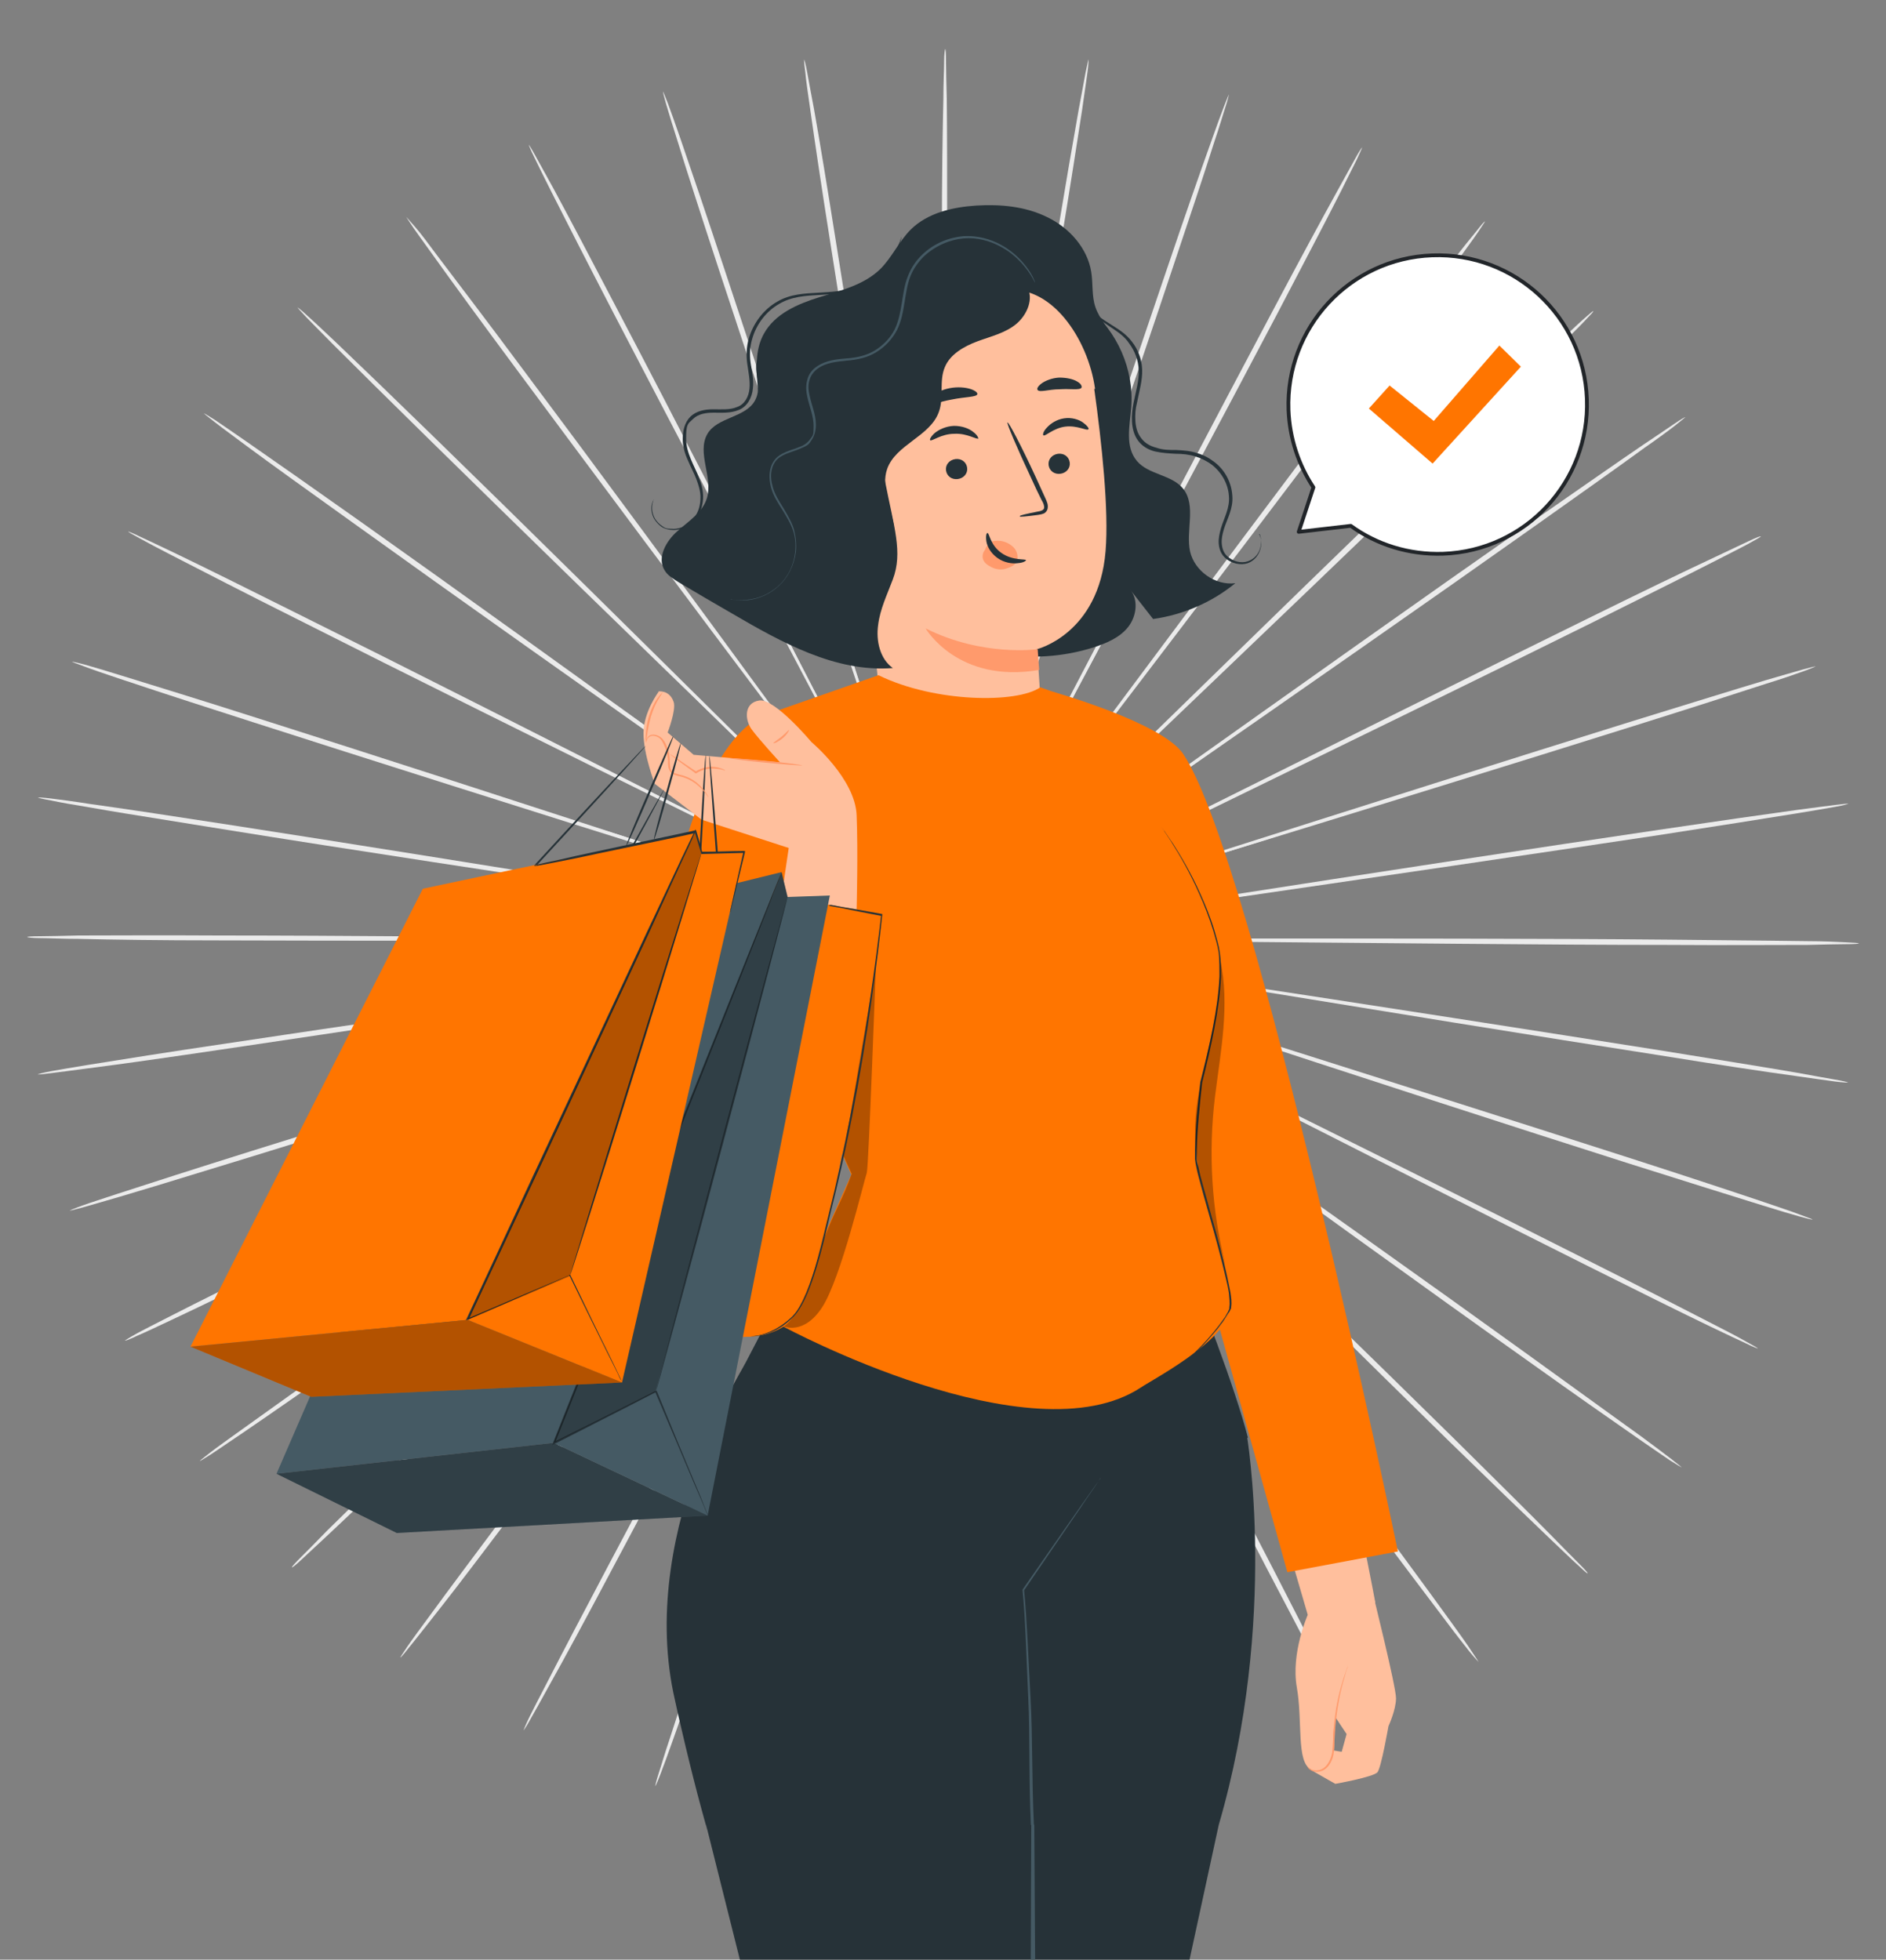<?xml version="1.0" encoding="UTF-8"?>
<svg id="Camada_1" data-name="Camada 1" xmlns="http://www.w3.org/2000/svg" version="1.1" viewBox="0 0 500 519.5">
  <rect x="0" y="0" width="500" height="519.5" fill="#808080" stroke="none"/>
  <defs>
    <style>
      .cls-1 {
        fill: #ff9a6c;
      }

      .cls-1, .cls-2, .cls-3, .cls-4, .cls-5, .cls-6, .cls-7, .cls-8 {
        stroke-width: 0px;
      }

      .cls-2 {
        fill: #f5f5f5;
      }

      .cls-3 {
        fill: #ebebeb;
      }

      .cls-4 {
        fill: #455a64;
      }

      .cls-5 {
        fill: #263238;
      }

      .cls-6 {
        fill: #ffbf9d;
      }

      .cls-9 {
        fill: #fff;
        stroke: #212529;
        stroke-linecap: round;
        stroke-linejoin: round;
      }

      .cls-7 {
        fill: #000;
        isolation: isolate;
        opacity: .3;
      }

      .cls-10 {
        display: none;
      }

      .cls-8 {
        fill: #ff7500;
      }
    </style>
  </defs>
  <path class="cls-3" d="M280.8,309.4c-21.4-41.7-40.8-79.5-54.8-106.9-7.1-13.6-12.8-24.6-16.8-32.3-2-3.8-3.6-6.7-4.6-8.8-.5-1-.9-1.7-1.2-2.3-.3-.5-.4-.8-.4-.8,0,0,.1.3.4.8.3.6.6,1.3,1.1,2.3,1,2.1,2.6,5,4.5,8.8,4,7.7,9.7,18.7,16.8,32.3,14.3,27.2,34,64.8,55.8,106.4,21.8,41.5,41.5,79.1,55.6,106.4,7,13.6,12.7,24.7,16.5,32.4,1.9,3.8,3.4,6.8,4.4,8.9s1.4,3.1,1.4,3.2c0,0-.7-1-1.8-3-1.1-2-2.7-4.9-4.8-8.7-4.1-7.6-9.9-18.6-17-32.2-14.2-27.2-33.6-65-55-106.7h0v.2Z"/>
  <path class="cls-3" d="M270.8,313.3c-14.4-44.5-27.4-84.7-36.9-113.9-4.8-14.5-8.7-26.3-11.3-34.5-1.4-4-2.4-7.2-3.2-9.4-.4-1-.6-1.9-.9-2.4-.2-.5-.3-.8-.3-.8,0,0,0,.3.2.9.2.6.4,1.4.8,2.4.7,2.2,1.7,5.3,3,9.4,2.7,8.2,6.6,19.9,11.3,34.5,9.7,29.1,23.1,69.2,37.9,113.6,14.8,44.3,28.2,84.5,37.7,113.6,4.8,14.6,8.5,26.4,11.1,34.5,1.3,4.1,2.2,7.3,2.9,9.4s.9,3.3.8,3.3c0,0-.5-1.1-1.3-3.2s-1.9-5.3-3.3-9.3c-2.8-8.1-6.8-19.9-11.6-34.4-9.6-29.1-22.7-69.3-37-113.8h0Z"/>
  <path class="cls-3" d="M260.2,315.7c-7-46.1-13.4-87.9-17.9-118.1-2.4-15.1-4.3-27.3-5.6-35.8-.7-4.2-1.2-7.5-1.6-9.7-.2-1.1-.3-1.9-.4-2.5-.1-.6-.2-.9-.2-.9v.9c0,.6.2,1.4.4,2.5.3,2.3.8,5.5,1.4,9.7,1.3,8.5,3.2,20.7,5.6,35.8,4.9,30.2,11.6,71.9,19.1,118,7.5,46,14.2,87.7,18.9,118,2.3,15.1,4.2,27.3,5.4,35.8.6,4.2,1,7.5,1.3,9.8.3,2.2.4,3.4.3,3.4,0,0-.4-1.1-.8-3.4s-1-5.5-1.7-9.7c-1.5-8.4-3.5-20.6-5.9-35.7-4.8-30.2-11.2-72-18.2-118.1h0Z"/>
  <path class="cls-3" d="M249.3,316.4c.4-46.6.8-88.8,1.1-119.4,0-15.3.1-27.6.2-36.2v-13.3,3.5c0,2.3,0,5.6-.1,9.8,0,8.6-.1,20.9-.2,36.2v119.4c0,46.6,0,88.8-.2,119.4-.1,15.3-.2,27.6-.4,36.2,0,4.3-.2,7.6-.3,9.8s-.2,3.4-.3,3.4-.2-1.2-.2-3.4-.1-5.6-.2-9.8c0-8.5-.1-20.9,0-36.2,0-30.6.4-72.8.9-119.4h-.3Z"/>
  <path class="cls-3" d="M238.5,315.5c7.9-46,15-87.6,20.2-117.8,2.5-15.1,4.5-27.3,5.9-35.7.7-4.2,1.2-7.5,1.5-9.7.2-1.1.3-1.9.4-2.5,0-.6.1-.9,0-.9s0,.3-.2.9c-.1.6-.3,1.4-.5,2.5-.4,2.2-1,5.5-1.7,9.7-1.4,8.5-3.5,20.7-6,35.7-4.9,30.2-11.6,71.9-19.1,118-7.4,46-14.2,87.7-19.3,117.9-2.5,15.1-4.7,27.3-6.2,35.7-.8,4.2-1.4,7.5-1.8,9.7s-.7,3.4-.8,3.4c0,0,0-1.2.3-3.4.3-2.2.8-5.5,1.4-9.8,1.3-8.5,3.2-20.7,5.7-35.8,4.9-30.2,12.1-71.8,20-117.8h.2Z"/>
  <path class="cls-3" d="M227.9,312.9c15.2-44.2,29-84.2,39-113.2,4.9-14.5,8.9-26.2,11.6-34.4,1.3-4.1,2.4-7.2,3.1-9.4.3-1.1.6-1.9.8-2.4.2-.6.2-.8.2-.8,0,0-.1.3-.3.8-.2.6-.5,1.4-.9,2.4-.8,2.2-1.9,5.3-3.2,9.3-2.8,8.1-6.8,19.9-11.7,34.4-9.7,29.1-23.1,69.2-38,113.6-14.8,44.3-28.2,84.5-38.1,113.5-5,14.5-9,26.2-11.9,34.3-1.4,4-2.6,7.2-3.4,9.3s-1.3,3.2-1.4,3.2c0,0,.2-1.2.9-3.3s1.6-5.3,3-9.4c2.6-8.1,6.5-19.9,11.4-34.4,9.8-29,23.6-69.1,38.8-113.3h0v-.2Z"/>
  <path class="cls-5" d="M330.5,380.1h0s-66.7,32.8-66.7,32.8l-65.2-53s-29.2,44.5-20.1,88.8c1.2,5.8,4.7,20.8,7.5,31s.8,2.9,1.2,4.1h0l20,79.8h98.6l17.3-79.8c15.9-54.6,7.4-103.7,7.4-103.7Z"/>
  <path class="cls-3" d="M319.2,249.8c-48-.4-91.4-.9-122.9-1.1-15.7,0-28.4-.1-37.2-.2h-13.6,3.5c2.4,0,5.8,0,10.1.1,8.8,0,21.5.1,37.2.2h122.9c48,0,91.4,0,122.8.3s28.4.3,37.2.4c4.4,0,7.8.2,10.1.3s3.5.2,3.5.3-1.2.2-3.5.2-5.7.1-10.1.2c-8.8,0-21.5.1-37.2,0-31.4,0-74.9-.5-122.8-.9v.2Z"/>
  <path class="cls-3" d="M318.3,260.3c-47.3-7.7-90.1-14.7-121.2-19.7-15.5-2.4-28-4.4-36.8-5.8-4.3-.6-7.7-1.1-10-1.5-1.1-.2-2-.3-2.6-.4-.6,0-.9-.1-.9,0,0,0,.3,0,.9.2.6.1,1.5.3,2.6.5,2.3.4,5.7.9,10,1.6,8.7,1.4,21.3,3.4,36.8,5.8,31.1,4.8,74,11.4,121.4,18.6,47.4,7.2,90.3,13.9,121.3,18.8,15.5,2.5,28,4.5,36.7,6,4.3.8,7.7,1.4,10,1.8s3.5.7,3.4.8c0,0-1.2,0-3.5-.3s-5.7-.8-10-1.4c-8.7-1.2-21.3-3.1-36.8-5.6-31-4.8-73.9-11.8-121.2-19.5h-.1Z"/>
  <path class="cls-3" d="M315.6,270.6c-45.5-14.8-86.6-28.3-116.5-38-14.9-4.8-27-8.7-35.4-11.4-4.2-1.3-7.4-2.3-9.6-3-1.1-.3-1.9-.6-2.5-.8s-.9-.2-.9-.2c0,0,.3.1.8.3.6.2,1.4.5,2.5.9,2.2.7,5.4,1.8,9.6,3.2,8.4,2.7,20.4,6.6,35.3,11.4,29.9,9.5,71.2,22.5,116.8,37,45.6,14.4,86.9,27.5,116.7,37.1,14.9,4.8,27,8.8,35.3,11.6,4.1,1.4,7.4,2.5,9.5,3.3s3.3,1.2,3.3,1.3-1.2-.2-3.4-.8-5.5-1.6-9.7-2.9c-8.4-2.6-20.5-6.4-35.4-11.1-29.9-9.5-71.1-22.9-116.5-37.8h.1Z"/>
  <path class="cls-3" d="M311.4,280.3c-42.5-21.6-81-41.2-108.9-55.3-13.9-7-25.2-12.7-33.1-16.6-3.9-1.9-6.9-3.4-9-4.4-1-.5-1.8-.9-2.4-1.1-.5-.2-.8-.4-.8-.4,0,0,.2.2.8.4.6.3,1.3.7,2.3,1.2,2.1,1.1,5.1,2.6,9,4.6,7.8,3.9,19.1,9.6,33.1,16.6,28,13.9,66.7,33.1,109.4,54.4,42.7,21.2,81.4,40.4,109.3,54.5,14,7,25.2,12.8,33,16.8s6.9,3.6,8.9,4.7,3.1,1.7,3,1.8c0,0-1.2-.4-3.2-1.4-2.1-1-5.2-2.4-9.1-4.3-7.9-3.8-19.2-9.4-33.2-16.4-28-14-66.5-33.5-108.9-55.1h-.2Z"/>
  <path class="cls-3" d="M305.6,289.2c-38.5-27.8-73.4-53-98.6-71.2-12.6-9-22.9-16.4-30-21.4-3.5-2.5-6.3-4.4-8.2-5.8-.9-.6-1.6-1.1-2.1-1.5-.5-.3-.7-.5-.8-.5,0,0,.2.2.7.6.5.4,1.2.9,2.1,1.6,1.9,1.4,4.6,3.4,8.1,5.9,7.1,5.1,17.3,12.4,30,21.5,25.4,18,60.5,42.9,99.3,70.3,38.8,27.4,73.9,52.3,99.1,70.5s22.8,16.5,29.9,21.6c3.5,2.6,6.2,4.6,8,6s2.8,2.2,2.7,2.2c0,0-1.1-.6-3-1.8-1.9-1.3-4.7-3.2-8.3-5.7-7.2-5-17.5-12.2-30.1-21.2-25.4-18-60.2-43.2-98.7-71h-.1Z"/>
  <path class="cls-3" d="M298.5,297.2c-33.6-33.3-64-63.4-86.1-85.2-11.1-10.8-20-19.6-26.2-25.7-3.1-3-5.5-5.3-7.2-6.9-.8-.8-1.4-1.4-1.9-1.8-.4-.4-.7-.6-.7-.6,0,0,.2.2.6.7.4.4,1,1.1,1.8,1.9l7.1,7.1c6.2,6.1,15.1,14.9,26.2,25.7,22.2,21.6,52.9,51.5,86.8,84.5s64.6,62.8,86.7,84.6c11,10.9,19.9,19.7,26,25.9,3,3.1,5.4,5.5,7,7.1s2.4,2.5,2.3,2.6-1-.7-2.7-2.3c-1.7-1.5-4.1-3.9-7.3-6.9-6.3-6-15.3-14.7-26.4-25.5-22.2-21.7-52.6-51.8-86.2-85.1h.2Z"/>
  <path class="cls-3" d="M290.1,303.9c-27.9-38-53.1-72.3-71.4-97.2-9.2-12.4-16.6-22.4-21.8-29.4-2.6-3.4-4.6-6.1-6-7.9s-1.2-1.6-1.6-2.1c-.4-.5-.6-.7-.6-.7,0,0,.1.3.5.7.4.5.9,1.2,1.5,2.1,1.4,1.9,3.3,4.6,5.9,8,5.2,7,12.6,17,21.8,29.4,18.5,24.7,44.1,58.9,72.3,96.6,28.2,37.7,53.8,71.8,72.1,96.7s16.5,22.5,21.6,29.5c2.5,3.5,4.5,6.2,5.7,8.1,1.3,1.9,1.9,2.9,1.9,2.9,0,0-.9-.9-2.3-2.6-1.4-1.8-3.5-4.4-6.1-7.9-5.2-6.9-12.8-16.9-22-29.2-18.4-24.8-43.7-59.1-71.5-97.1h0Z"/>
  <path class="cls-3" d="M218,308.8c22.2-41.3,42.3-78.8,56.9-105.9,7.2-13.6,13-24.5,17.1-32.2,2-3.8,3.5-6.7,4.6-8.8.5-1,.9-1.8,1.2-2.3.3-.5.4-.8.4-.8,0,0-.2.2-.5.8-.3.5-.7,1.3-1.2,2.2-1.1,2-2.7,4.9-4.7,8.7-4,7.6-9.9,18.6-17.1,32.1-14.3,27.2-34.1,64.8-55.9,106.4-21.8,41.5-41.6,79.1-56.1,106.2-7.2,13.6-13.1,24.5-17.3,32-2.1,3.8-3.7,6.7-4.8,8.6-1.1,2-1.8,3-1.8,2.9,0,0,.4-1.1,1.4-3.2,1-2,2.5-5,4.5-8.8,3.9-7.6,9.7-18.7,16.9-32.3,14.4-27.2,34.4-64.6,56.7-105.9h0l-.3.3Z"/>
  <path class="cls-3" d="M208.8,303.1c28.6-37.5,54.4-71.4,73.2-95.9,9.3-12.3,16.8-22.3,22-29.2,2.6-3.4,4.5-6.1,5.9-8,.6-.9,1.2-1.6,1.5-2.1s.5-.7.5-.7c0,0-.2.2-.6.7s-.9,1.2-1.6,2c-1.4,1.8-3.4,4.5-6.1,7.9-5.2,6.9-12.8,16.9-22.1,29.2-18.5,24.7-44.1,58.9-72.3,96.6s-53.8,71.8-72.4,96.4-16.9,22.2-22.2,29c-2.7,3.4-4.7,6-6.2,7.8-1.4,1.8-2.2,2.7-2.3,2.6,0,0,.6-1,1.9-2.9s3.3-4.6,5.8-8c5.1-7,12.6-17,21.8-29.3,18.6-24.7,44.4-58.6,73-96h.2Z"/>
  <path class="cls-3" d="M200.6,296.2c34.2-32.7,65.2-62.2,87.7-83.7,11.1-10.8,20.2-19.4,26.4-25.5,3.1-3,5.5-5.4,7.1-7,.8-.8,1.4-1.4,1.8-1.8l.6-.6s-.2.2-.7.6c-.5.4-1.1,1-1.9,1.8-1.7,1.6-4.1,3.9-7.2,6.9-6.3,6-15.3,14.7-26.5,25.5-22.2,21.6-52.9,51.5-86.9,84.5-33.9,33-64.6,62.8-87,84.3-11.2,10.7-20.3,19.4-26.6,25.3-3.2,3-5.6,5.2-7.3,6.8s-2.6,2.3-2.7,2.2.7-1,2.3-2.6c1.6-1.6,4-4,7-7.1,6.2-6.1,15.1-14.9,26.3-25.6,22.3-21.6,53.2-51.2,87.5-83.8h0v-.2Z"/>
  <path class="cls-3" d="M193.6,288.1c39-27.1,74.4-51.6,100-69.4,12.7-8.9,23-16.2,30.2-21.2,3.5-2.5,6.3-4.5,8.2-5.8.9-.7,1.6-1.2,2.1-1.5.5-.4.7-.5.7-.6,0,0-.3.1-.8.5s-1.2.8-2.2,1.5c-1.9,1.3-4.7,3.2-8.3,5.7-7.2,5-17.5,12.2-30.2,21.2-25.4,18-60.6,42.8-99.3,70.3-38.8,27.5-73.9,52.3-99.4,70.1-12.8,8.9-23.1,16.1-30.3,21s-6.4,4.3-8.3,5.6c-1.9,1.2-3,1.9-3,1.8s.9-.8,2.7-2.2c1.8-1.4,4.6-3.4,8.1-5.9,7.1-5.1,17.3-12.4,30.1-21.4,25.5-17.9,60.8-42.5,99.8-69.5h0v-.2Z"/>
  <path class="cls-3" d="M188,279.1c42.9-20.8,81.8-39.7,109.9-53.4,14-6.9,25.4-12.5,33.2-16.3,3.9-1.9,6.9-3.5,9-4.5,1-.5,1.8-.9,2.3-1.2s.8-.4.8-.4c0,0-.3.1-.8.3-.6.3-1.4.6-2.4,1.1-2.1,1-5.1,2.5-9.1,4.4-7.9,3.9-19.2,9.4-33.2,16.3-28,13.9-66.7,33.1-109.4,54.3-42.7,21.2-81.4,40.4-109.5,54.1-14.1,6.9-25.4,12.4-33.3,16.1-4,1.9-7,3.3-9.1,4.2-2.1,1-3.2,1.4-3.3,1.3,0,0,1-.7,3-1.8,2-1.1,5-2.6,8.9-4.6,7.8-4,19.1-9.6,33.1-16.5,28-13.8,66.9-32.7,109.8-53.5h.1Z"/>
  <path class="cls-3" d="M183.9,269.3c45.8-14,87.2-26.7,117.2-35.9,15-4.7,27-8.4,35.5-11.1,4.1-1.3,7.4-2.4,9.6-3.1,1.1-.4,1.9-.6,2.5-.8s.8-.3.8-.3c0,0-.3,0-.9.2s-1.4.4-2.5.7c-2.2.7-5.5,1.7-9.7,2.9-8.4,2.6-20.5,6.4-35.5,11-29.9,9.5-71.2,22.5-116.9,36.9-45.6,14.5-86.9,27.5-116.9,36.7s-27.1,8.3-35.5,10.8c-4.2,1.2-7.5,2.2-9.7,2.8s-3.4.9-3.4.8c0,0,1.1-.5,3.3-1.3s5.4-1.8,9.6-3.2c8.3-2.7,20.4-6.6,35.4-11.3,29.9-9.4,71.3-22.1,117.1-36.1h0v.3Z"/>
  <path class="cls-3" d="M181.5,259c47.5-6.8,90.4-13,121.6-17.5,15.5-2.3,28.1-4.2,36.8-5.5,4.3-.7,7.7-1.2,10-1.6,1.1-.2,2-.3,2.6-.4.6-.1.9-.2.9-.2h-.9c-.6,0-1.5.2-2.6.3-2.3.3-5.7.8-10,1.4-8.7,1.3-21.3,3.2-36.8,5.5-31.1,4.8-74,11.3-121.4,18.6-47.4,7.3-90.3,13.8-121.4,18.4-15.5,2.3-28.1,4.1-36.8,5.2-4.4.6-7.7,1-10,1.3s-3.5.4-3.5.3c0,0,1.2-.4,3.4-.8,2.3-.4,5.6-1,10-1.7,8.7-1.4,21.2-3.4,36.8-5.7,31.1-4.7,74-10.9,121.5-17.7h-.2Z"/>
  <path class="cls-3" d="M180.8,248.5c48,.4,91.4.7,122.9,1,15.7,0,28.4.1,37.2.1h13.6-3.5c-2.4,0-5.8,0-10.1-.1-8.8,0-21.5,0-37.2-.1h-122.9c-48,0-91.4,0-122.8-.1-15.7,0-28.4-.2-37.2-.4-4.4,0-7.8-.2-10.1-.2s-3.5-.2-3.5-.3,1.2-.2,3.5-.2,5.7-.1,10.1-.2c8.8,0,21.5-.1,37.2,0,31.4,0,74.9.4,122.8.8h0v-.3Z"/>
  <path class="cls-3" d="M181.7,238c47.3,7.6,90.2,14.5,121.2,19.6,15.5,2.4,28,4.4,36.8,5.8,4.3.6,7.7,1.1,10,1.5,1.1.1,2,.3,2.6.4.6,0,.9.1.9,0,0,0-.3,0-.9-.2-.6-.1-1.5-.3-2.6-.5-2.3-.4-5.7-.9-10-1.6-8.7-1.4-21.3-3.3-36.8-5.8-31.1-4.7-74-11.3-121.4-18.5s-90.3-13.7-121.3-18.7-28.1-4.5-36.7-6c-4.3-.7-7.7-1.3-10-1.8-2.3-.4-3.5-.7-3.4-.8,0,0,1.2,0,3.5.3s5.7.7,10,1.4c8.7,1.2,21.3,3.1,36.8,5.5,31.1,4.8,73.9,11.7,121.2,19.3h.1Z"/>
  <path class="cls-3" d="M184.3,227.7c45.5,14.8,86.7,28.2,116.5,37.9,14.9,4.8,27,8.6,35.4,11.3,4.2,1.3,7.4,2.3,9.6,3,1.1.3,1.9.6,2.5.8.6.2.9.2.9.2,0,0-.3-.1-.8-.3-.6-.2-1.4-.5-2.5-.9-2.2-.7-5.5-1.8-9.6-3.1-8.4-2.7-20.5-6.5-35.4-11.3-29.9-9.4-71.2-22.4-116.9-36.8-45.6-14.3-86.9-27.4-116.8-37s-27-8.8-35.3-11.5c-4.2-1.4-7.4-2.5-9.5-3.3-2.2-.8-3.3-1.2-3.3-1.3,0,0,1.2.2,3.4.8,2.2.6,5.5,1.6,9.7,2.9,8.4,2.6,20.5,6.3,35.5,11.1,29.9,9.5,71.1,22.8,116.6,37.7h0v-.2Z"/>
  <path class="cls-3" d="M188.6,218c42.6,21.6,81.1,41.1,109,55.2,14,7,25.3,12.6,33.1,16.6,3.9,1.9,6.9,3.4,9,4.4,1,.5,1.8.9,2.4,1.1.5.2.8.4.8.4,0,0-.2-.2-.8-.5-.5-.3-1.3-.7-2.3-1.2-2.1-1.1-5.1-2.6-9-4.6-7.8-3.9-19.1-9.6-33.1-16.6-28-13.9-66.7-33.1-109.5-54.2-42.7-21.1-81.4-40.3-109.3-54.4-14-7-25.2-12.8-33-16.8-3.9-2-6.9-3.6-8.9-4.7-2-1.1-3.1-1.7-3-1.8,0,0,1.2.4,3.2,1.4,2.1,1,5.2,2.4,9.1,4.3,7.9,3.8,19.2,9.4,33.2,16.4,28,13.9,66.5,33.4,109,55h0Z"/>
  <path class="cls-3" d="M194.4,209.1c38.6,27.8,73.4,52.9,98.7,71.1,12.7,9,22.9,16.3,30,21.4,3.5,2.5,6.3,4.4,8.2,5.8.9.6,1.6,1.1,2.1,1.5.5.3.7.5.8.5,0,0-.2-.2-.7-.6s-1.2-.9-2.1-1.5c-1.9-1.4-4.6-3.3-8.1-5.9-7.1-5.1-17.4-12.4-30-21.4-25.5-18-60.6-42.8-99.4-70.2-38.8-27.4-73.9-52.2-99.2-70.4-12.7-9.1-22.9-16.4-29.9-21.6s-6.2-4.6-8-6-2.8-2.2-2.7-2.2,1.1.6,3,1.8c1.9,1.3,4.7,3.2,8.3,5.7,7.2,5,17.5,12.2,30.2,21.2,25.4,18,60.3,43.1,98.8,70.9h0Z"/>
  <path class="cls-3" d="M201.5,201.1c33.6,33.2,64.1,63.3,86.2,85.1,11.1,10.8,20,19.6,26.2,25.7,3.1,3,5.5,5.3,7.2,6.9.8.8,1.4,1.4,1.9,1.8.4.4.7.6.7.6,0,0-.2-.2-.6-.7-.4-.4-1-1-1.8-1.9-1.6-1.6-4-4-7.1-7-6.2-6.1-15.2-14.9-26.2-25.7-22.3-21.6-53-51.4-86.9-84.4-34-32.9-64.7-62.8-86.8-84.5-11.1-10.9-20-19.7-26.1-25.8-3.1-3.1-5.4-5.5-7-7.1-1.6-1.7-2.4-2.6-2.3-2.6,0,0,1,.7,2.7,2.3,1.7,1.5,4.1,3.8,7.3,6.8,6.3,6,15.3,14.7,26.4,25.5,22.2,21.6,52.7,51.7,86.3,85h-.1Z"/>
  <path class="cls-3" d="M209.8,194.3c27.9,37.9,53.2,72.2,71.5,97.1,9.2,12.4,16.6,22.4,21.8,29.3,2.6,3.4,4.6,6.1,6,7.9.7.9,1.2,1.6,1.6,2,.4.5.5.7.6.7,0,0-.1-.3-.5-.7-.4-.5-.9-1.2-1.5-2.1-1.4-1.9-3.3-4.6-5.9-8-5.2-7-12.6-17-21.8-29.4-18.5-24.7-44.1-58.8-72.4-96.5-28.3-37.6-53.8-71.8-72.2-96.6-9.2-12.4-16.6-22.5-21.6-29.5s-4.5-6.2-5.8-8.1-1.9-2.9-1.9-2.9c0,0,.8.9,2.3,2.6s3.5,4.4,6.1,7.9c5.2,6.9,12.8,16.8,22,29.2,18.5,24.7,43.8,59,71.6,97h0Z"/>
  <path class="cls-3" d="M219.1,188.9c21.5,41.7,40.9,79.5,55,106.8,7.1,13.6,12.8,24.6,16.8,32.3,2,3.8,3.6,6.7,4.6,8.7s.9,1.7,1.2,2.3c.3.5.4.8.5.8,0,0-.1-.3-.4-.8s-.6-1.3-1.1-2.3c-1-2-2.6-5-4.5-8.8-4-7.7-9.7-18.7-16.8-32.3-14.3-27.2-34.1-64.8-56-106.3s-41.6-79.1-55.8-106.4c-7.1-13.7-12.7-24.7-16.6-32.4-1.9-3.8-3.4-6.8-4.4-8.9-1-2-1.4-3.1-1.4-3.2s.7,1,1.8,3,2.7,4.9,4.8,8.7c4.1,7.6,9.9,18.6,17,32.2,14.3,27.2,33.7,65,55.1,106.7h.2Z"/>
  <path class="cls-3" d="M229.2,184.9c14.4,44.5,27.5,84.7,37,113.9,4.8,14.5,8.7,26.3,11.4,34.5,1.4,4,2.4,7.2,3.2,9.4.4,1,.6,1.9.9,2.4.2.5.3.8.3.8,0,0,0-.3-.2-.9s-.4-1.4-.8-2.5c-.7-2.2-1.7-5.3-3-9.4-2.7-8.2-6.6-19.9-11.4-34.5-9.8-29.1-23.2-69.2-38.1-113.5-14.9-44.3-28.3-84.4-37.9-113.6-4.8-14.6-8.6-26.4-11.1-34.5-1.3-4.1-2.3-7.3-2.9-9.4s-.9-3.3-.8-3.3c0,0,.5,1.1,1.3,3.2s1.9,5.3,3.3,9.3c2.8,8.1,6.8,19.9,11.6,34.4,9.7,29.1,22.8,69.3,37.2,113.8h0Z"/>
  <path class="cls-3" d="M239.8,182.5c7.1,46.1,13.5,87.9,18.1,118.1,2.4,15.1,4.3,27.3,5.7,35.8.7,4.2,1.2,7.5,1.6,9.7.2,1.1.3,1.9.5,2.5.1.6.2.9.2.9v-.9c0-.6-.2-1.4-.4-2.5-.3-2.3-.8-5.5-1.5-9.7-1.3-8.5-3.3-20.7-5.6-35.8-4.9-30.2-11.7-71.9-19.2-117.9s-14.3-87.7-19-117.9c-2.4-15.1-4.2-27.3-5.4-35.8-.6-4.2-1.1-7.5-1.3-9.8-.3-2.2-.4-3.4-.3-3.4,0,0,.4,1.1.8,3.4.4,2.2,1,5.5,1.8,9.7,1.5,8.4,3.5,20.6,5.9,35.7,4.9,30.2,11.3,71.9,18.3,118h-.2Z"/>
  <path class="cls-3" d="M250.6,181.8c-.4,46.6-.7,88.8-.9,119.4,0,15.3,0,27.6-.1,36.2v13.3-3.5c0-2.3,0-5.6.1-9.8,0-8.6,0-20.9.1-36.2,0-30.6,0-72.8-.1-119.4,0-46.6-.1-88.8,0-119.4,0-15.3.2-27.6.4-36.2,0-4.3.2-7.6.2-9.8s.2-3.4.3-3.4.2,1.2.2,3.4.1,5.6.2,9.8c.1,8.5.1,20.9.1,36.2,0,30.6-.3,72.8-.7,119.4h.2Z"/>
  <path class="cls-3" d="M261.4,182.7c-7.8,46-14.9,87.6-20,117.8-2.5,15.1-4.5,27.3-5.9,35.7s-1.2,7.5-1.5,9.7c-.2,1.1-.3,1.9-.4,2.5,0,.6-.1.9,0,.9s0-.3.2-.9c.1-.6.3-1.4.5-2.5.4-2.2,1-5.5,1.7-9.7,1.4-8.5,3.4-20.7,5.9-35.7,4.9-30.2,11.5-71.9,18.9-118s14.1-87.8,19.1-117.9c2.5-15.1,4.6-27.3,6.1-35.7.8-4.2,1.4-7.5,1.8-9.7.5-2.2.7-3.4.8-3.4,0,0,0,1.2-.3,3.4-.3,2.2-.8,5.5-1.4,9.8-1.3,8.5-3.2,20.7-5.7,35.8-4.9,30.2-12,71.8-19.8,117.8h0Z"/>
  <path class="cls-3" d="M272,185.3c-15.2,44.2-28.9,84.3-38.9,113.3-4.9,14.5-8.9,26.2-11.6,34.4-1.3,4-2.4,7.2-3.1,9.4-.3,1-.6,1.9-.8,2.5-.2.5-.2.8-.2.9,0,0,.1-.3.3-.8.2-.6.5-1.4.9-2.4.8-2.2,1.8-5.3,3.2-9.3,2.8-8.1,6.7-19.9,11.6-34.4,9.7-29.1,23-69.3,37.8-113.6,14.7-44.4,28.1-84.5,38-113.5,4.9-14.5,9-26.2,11.9-34.3,1.4-4,2.6-7.2,3.4-9.3.8-2.1,1.3-3.2,1.3-3.2,0,0-.2,1.2-.9,3.3s-1.6,5.3-3,9.4c-2.6,8.2-6.5,19.9-11.4,34.5-9.7,29.1-23.5,69.1-38.7,113.3h0l.2-.2Z"/>
  <path class="cls-3" d="M282,189.4c-22.1,41.4-42.2,78.8-56.7,105.9-7.2,13.6-13,24.6-17,32.2-2,3.8-3.5,6.8-4.6,8.8-.5,1-.9,1.8-1.2,2.3s-.4.8-.4.8c0,0,.2-.2.5-.8.3-.5.7-1.3,1.2-2.2,1.1-2,2.7-5,4.7-8.7,4-7.6,9.9-18.6,17.1-32.2,14.3-27.3,34-64.9,55.7-106.4,21.7-41.6,41.5-79.2,55.9-106.3,7.2-13.6,13.1-24.5,17.3-32.1s3.7-6.7,4.8-8.7c1.1-2,1.8-3,1.8-2.9s-.4,1.1-1.4,3.2c-1,2-2.5,5-4.4,8.8-3.9,7.7-9.7,18.7-16.8,32.3-14.3,27.2-34.4,64.7-56.5,106h0Z"/>
  <path class="cls-3" d="M291.2,195c-28.5,37.5-54.4,71.4-73.1,96-9.3,12.3-16.8,22.3-22,29.2-2.6,3.5-4.6,6.1-5.9,8-.6.9-1.2,1.6-1.5,2.1s-.5.7-.5.7c0,0,.2-.2.6-.7.4-.5.9-1.2,1.6-2,1.4-1.8,3.4-4.5,6.1-7.9,5.2-6.9,12.7-16.9,22-29.2,18.5-24.8,44-58.9,72.2-96.6,28.1-37.7,53.7-71.9,72.3-96.5,9.3-12.3,16.9-22.2,22.2-29,2.6-3.4,4.7-6,6.2-7.8,1.4-1.8,2.2-2.7,2.3-2.6,0,0-.6,1-1.9,2.9s-3.3,4.6-5.8,8.1c-5.1,7-12.5,17-21.8,29.3-18.5,24.7-44.3,58.6-72.9,96.1h-.1Z"/>
  <path class="cls-3" d="M299.4,201.9c-34.2,32.7-65.1,62.3-87.6,83.8-11.1,10.8-20.1,19.5-26.4,25.5-3.1,3-5.5,5.4-7.1,7-.8.8-1.4,1.4-1.8,1.8l-.6.6s.2-.2.7-.6c.4-.4,1.1-1,1.9-1.8,1.7-1.6,4.1-3.9,7.2-6.9,6.3-6,15.3-14.8,26.4-25.5,22.2-21.7,52.9-51.5,86.8-84.6,33.8-33,64.5-62.9,86.9-84.4,11.2-10.8,20.3-19.4,26.6-25.3,3.2-3,5.6-5.3,7.3-6.8,1.7-1.5,2.6-2.3,2.7-2.2s-.7.9-2.3,2.6-4,4-7,7.1c-6.1,6.1-15.1,14.9-26.2,25.7-22.2,21.6-53.2,51.2-87.4,83.9h0Z"/>
  <path class="cls-3" d="M306.4,210c-39,27.1-74.3,51.7-99.9,69.5-12.7,9-23,16.2-30.2,21.2-3.5,2.5-6.3,4.5-8.2,5.8-.9.7-1.6,1.2-2.1,1.5-.5.4-.7.5-.7.5,0,0,.3-.1.8-.5s1.2-.8,2.2-1.5c1.9-1.3,4.7-3.2,8.2-5.7,7.1-5,17.5-12.3,30.2-21.2,25.4-18,60.5-42.9,99.2-70.4,38.7-27.5,73.8-52.4,99.3-70.2,12.8-8.9,23.1-16.1,30.3-21,3.6-2.4,6.4-4.3,8.3-5.6,1.9-1.3,3-1.9,3-1.8,0,0-.9.8-2.7,2.2s-4.5,3.4-8.1,5.9c-7,5.1-17.3,12.4-30,21.4-25.4,18-60.7,42.6-99.7,69.7h0v.2Z"/>
  <path class="cls-3" d="M312,219c-42.9,20.9-81.7,39.8-109.9,53.5-14,6.9-25.3,12.5-33.2,16.4-3.9,2-6.9,3.5-9,4.5-1,.5-1.8.9-2.3,1.2-.5.3-.8.4-.8.4,0,0,.3-.1.8-.4.6-.3,1.4-.6,2.4-1.1,2.1-1,5.1-2.5,9.1-4.4,7.9-3.9,19.2-9.5,33.2-16.4,28-14,66.6-33.2,109.4-54.5,42.7-21.3,81.3-40.5,109.4-54.3,14-6.9,25.4-12.4,33.3-16.1,4-1.9,7-3.3,9.1-4.3s3.2-1.4,3.3-1.3-1,.7-3,1.8-5,2.6-8.9,4.6c-7.8,4-19.1,9.6-33.1,16.6-28,13.9-66.8,32.8-109.7,53.7h0Z"/>
  <path class="cls-3" d="M316,228.8c-45.8,14.1-87.1,26.8-117.1,36-14.9,4.7-27,8.5-35.4,11.1-4.1,1.3-7.4,2.4-9.6,3.1-1.1.4-1.9.6-2.5.8-.6.2-.8.3-.8.3,0,0,.3,0,.9-.2.6-.2,1.4-.4,2.5-.7,2.2-.7,5.5-1.7,9.7-2.9,8.4-2.6,20.5-6.4,35.4-11.1,29.9-9.5,71.2-22.6,116.8-37.1,45.6-14.5,86.9-27.6,116.8-36.9,15-4.6,27.1-8.4,35.5-10.9,4.2-1.2,7.5-2.2,9.7-2.8s3.4-.9,3.4-.8c0,0-1.1.5-3.3,1.3-2.2.8-5.4,1.9-9.6,3.2-8.3,2.7-20.4,6.6-35.4,11.3-29.9,9.4-71.3,22.2-117,36.2h0Z"/>
  <path class="cls-3" d="M318.5,239.1c-47.5,6.9-90.4,13.1-121.5,17.7-15.5,2.3-28.1,4.2-36.8,5.5-4.3.7-7.7,1.2-10,1.6-1.1.2-2,.3-2.6.4s-.9.2-.9.2h.9c.6,0,1.5-.2,2.6-.3,2.3-.3,5.7-.8,10-1.4,8.7-1.3,21.3-3.2,36.8-5.5,31.1-4.8,74-11.4,121.4-18.8,47.4-7.4,90.2-13.9,121.3-18.5,15.5-2.3,28.1-4.1,36.8-5.3,4.4-.6,7.7-1,10-1.3s3.5-.4,3.5-.3c0,0-1.2.4-3.5.8s-5.6,1-10,1.7c-8.7,1.4-21.2,3.4-36.8,5.8-31.1,4.7-74,11-121.4,17.9h0l.2-.2Z"/>
  <g id="Background_Simple" data-name="Background Simple" class="cls-10">
    <path class="cls-2" d="M148.2,61.2l1.6.8c13.8,6.8,22.9,20.4,23.3,35.6,0,1.9,0,3.9-.3,5.9-1.7,14-11,26.9-23.9,33-7.6,3.6-16.5,5.2-22.2,11.3-7.4,7.9-6.6,20.2-5.3,30.9,1.3,10.7,2.1,23-5.4,30.9-4.7,4.9-11.8,7-18.6,7.2-18.1.6-35.3-10.5-44.8-25.7s-11.8-34-9.9-51.8c2.8-24.9,14.2-49.4,33.9-65.3,19.7-15.9,47.9-22,71.5-12.8h0Z"/>
    <path class="cls-2" d="M375.5,165.8l-1.6.4c-13.6,3.6-24.2,14.3-27.3,27.9-.4,1.8-.7,3.5-.8,5.3-.9,12.9,5.1,26.1,15.6,33.9,6.2,4.6,13.9,7.6,18,14.1,5.3,8.4,2.4,19.3-.7,28.7s-6,20.3-.6,28.7c3.3,5.3,9.4,8.4,15.5,9.8,16.2,3.8,33.6-3.1,44.8-15.2,11.2-12,16.7-28.5,18-44.8,2-22.9-4-46.9-18.9-64.7-14.9-17.8-39.1-28.2-62-24.1h0Z"/>
  </g>
  <path class="cls-5" d="M457.8,623.8c0,0-93.7.3-209.3.3s-209.4,0-209.4-.3,93.7-.3,209.4-.3,209.3,0,209.3.3Z"/>
  <path class="cls-6" d="M346.7,428.1s-4.5,10.1-2.9,19.2-.2,19.9,3.8,21.8,5.7-.3,5.9-4.6c.2-4.3.7-10.8.9-15.9.1-5,.4-6.4.4-6.4l1.7-13.7-9.7-.5h0Z"/>
  <path class="cls-6" d="M363.9,422.2s6.2,24.9,6.2,28-2,7.4-2,7.4c0,0-1.9,10.9-2.9,12.2-1,1.3-11.2,3.1-11.2,3.1l-6.5-3.7,2.6-5.7,5.6.9,1.3-4.7-3.6-5.4-3.1-26,13.6-6.1h0Z"/>
  <path class="cls-1" d="M357.4,441.4s0,.5-.4,1.3c-.2.8-.6,2-1,3.5-.8,2.9-1.6,7.1-2,11.7-.1,1.1-.1,2.3-.2,3.4,0,1.1,0,2.2-.2,3.2-.2,2-1.2,3.9-2.6,4.7-1.4.8-2.9.5-3.6,0-.4-.2-.6-.5-.7-.7s-.2-.3-.2-.3c0,0,.3.4,1,.8s2,.6,3.3-.2c1.2-.8,2.1-2.5,2.4-4.4.1-1,.1-2,.2-3.1,0-1.1,0-2.2.2-3.4.4-4.7,1.3-8.8,2.2-11.7.4-1.5.9-2.6,1.1-3.4.3-.8.5-1.2.5-1.2h0v-.2Z"/>
  <path class="cls-6" d="M346.7,428.1l-4.5-15.4s16.5-11.6,17.4-10.9c.9.8,5,23,5,23l-8.4,9.1-9.5-5.8h0Z"/>
  <path class="cls-8" d="M313.7,199.9c-5.6-8.4-34.9-16.6-34.9-16.6l7.9,6.6,17,91.7,37.6,135.2,29.3-5.5s-37.9-182.9-56.9-211.4h0Z"/>
  <path class="cls-5" d="M330.9,381c.3-.1-58.8,43.2-58.8,43.2l-79.2-53.8,14.6-28s40.5,17.3,61.5,13c21-4.3,44-23.1,44-23.1,5.2,11.2,14.6,36.2,17.8,48.7h.1Z"/>
  <path class="cls-4" d="M291.7,392c-.3.4-.6.9-1.1,1.5-1,1.4-2.3,3.3-4.1,5.8-3.6,5.1-8.8,12.6-15.4,22.1h0v.2c.8,8.3,1,17.9,1.5,28.5.5,10.7.1,21.1.7,33.7h.8c-.6-12.7-.3-23.1-.9-33.8-.6-10.6-.9-20.2-1.7-28.4,6.5-9.5,11.6-17,15.1-22.1,1.7-2.6,3.1-4.5,4-5.9.4-.6.8-1.2,1-1.5.2-.4.3-.5.3-.5,0,0-.1.2-.4.5h.2Z"/>
  <path class="cls-5" d="M288.3,81.5c7.9,6.2,12.4,16.5,11.6,26.5-.4,4.9-1.7,10.4,1.5,14.2,3.1,3.7,9.3,3.6,12.3,7.4,3.5,4.5.6,11.1,1.8,16.6,1.2,5.2,6.7,9.1,12,8.4-6.2,5.1-13.9,8.4-21.8,9.5-2-2.6-4.1-5.2-6.1-7.8,2.3,2.7,1.7,7.1-.5,9.9-2.2,2.8-5.7,4.3-9.1,5.4-16.3,5.2-35.1,2.1-48.9-7.9"/>
  <path class="cls-5" d="M196.6,124.5c1.2-3.7,3.3-7.2,4.1-11,1.8-8.3-2.3-17.6,1.8-25,2.9-5.3,8.9-7.9,14.7-9.7,5.8-1.8,11.9-3.3,16.2-7.5,3.1-3.1,4.9-7.3,8.1-10.5,4.5-4.4,11.1-5.9,17.3-6.3,6.4-.4,13.1.2,18.9,3.1,5.8,2.8,10.6,8.2,11.6,14.5.5,3.1.1,6.4,1.1,9.3,1.1,3.3,3.7,5.8,5.2,8.9,3.4,6.5,1.5,15.2-4.1,19.8l-44.2,57.1c-9.3,3.5-31.8-.7-39-7.6-7.2-6.9-14.7-25.9-11.6-35.3h0v.2Z"/>
  <path class="cls-6" d="M290.3,103c-1.8-13-11.7-28.3-24.6-25.9l-39.8,13.4c-3.9.7-1.1,7.1-.7,11.1l8.6,89.7s-5.4,3.8-7.3,3.1c-.5-.2-.9.4-.6.8,4.8,6.9,27.3,37.2,50.5,28,5.2-2.1-.5-18.4,0-24.5l-.7-15.5c-.5-7.9-.8-11.1-.8-11.1,0,0,16.4-4,18.2-26,.9-10.9-1-28.6-3-43h.2Z"/>
  <path class="cls-5" d="M283.6,122.6c.2,1.5-.9,2.8-2.5,3s-2.9-.8-3.1-2.3.9-2.8,2.5-3,2.9.8,3.1,2.3h0Z"/>
  <path class="cls-5" d="M256.4,124c.2,1.5-.9,2.8-2.5,3s-2.9-.8-3.1-2.3.9-2.8,2.5-3,2.9.8,3.1,2.3h0Z"/>
  <path class="cls-5" d="M288.5,113.8c-.3.5-2.9-1.1-6.1-.7s-5.3,2.7-5.8,2.3c-.2-.2,0-1.1,1-2.1.9-1,2.5-2.1,4.5-2.4s3.9.3,5,1.1c1.1.8,1.6,1.5,1.5,1.8h-.1Z"/>
  <path class="cls-5" d="M259.4,116.2c-.4.5-2.9-1.4-6.4-1.2-3.5,0-6,2.1-6.4,1.7-.2-.2.2-1,1.2-1.9,1.1-.9,2.9-1.8,5.1-1.9,2.2,0,4,.7,5.1,1.6,1.1.8,1.5,1.7,1.3,1.9h0v-.2Z"/>
  <path class="cls-5" d="M270.4,136.8c0-.2,1.8-.6,4.8-1.2.8-.1,1.5-.4,1.6-.9.1-.6-.2-1.4-.7-2.2-.9-1.8-1.8-3.7-2.7-5.7-3.8-8.1-6.6-14.7-6.3-14.8.3-.2,3.7,6.3,7.4,14.3.9,2,1.8,3.9,2.6,5.7.4.9.9,1.8.6,3-.2.6-.7,1.1-1.2,1.2-.5.2-.9.2-1.3.3-3,.4-4.9.6-4.9.4h.1Z"/>
  <path class="cls-1" d="M275.1,172.1s-14.5,2.1-29.7-5.5c0,0,8.5,14.7,30.1,11l-.4-5.5h0Z"/>
  <path class="cls-1" d="M261.2,145.5c.4-.7.8-1.4,1.5-1.8.8-.4,1.7-.4,2.6-.3,1.3.2,2.5.8,3.4,1.7s1.3,2.4.9,3.6h0c-.3,1.2-2.2,1.9-3.5,2.2-1.3.2-2.6-.1-3.7-.8-1-.5-1.9-1.4-1.9-2.5s.4-1.5.8-2.1h0Z"/>
  <path class="cls-5" d="M261.8,141.3c.5,0,.7,3.2,3.7,5.3s6.4,1.5,6.5,1.9c0,.2-.7.7-2.2.8-1.4.2-3.6-.1-5.4-1.4-1.8-1.3-2.7-3.1-2.9-4.4-.2-1.4,0-2.2.3-2.2h0Z"/>
  <path class="cls-5" d="M259.1,104.5c-.2.8-3.3.7-6.7,1.4-3.5.6-6.3,1.9-6.8,1.2-.2-.3.2-1.1,1.3-2s2.8-1.8,4.9-2.2c2.1-.4,4.1-.2,5.4.2,1.3.4,2,1,1.9,1.4h0Z"/>
  <path class="cls-5" d="M286.7,102.8c-.5.7-3,.2-5.8.4-2.9,0-5.2.9-5.8.2-.3-.3,0-1,1.1-1.8,1-.7,2.7-1.4,4.6-1.5,2,0,3.7.4,4.7,1,1.1.6,1.4,1.3,1.2,1.7h0Z"/>
  <path class="cls-5" d="M217.2,93.6c2-3.1,5.6-4.7,9-6,14.8-5.7,30.3-9.7,46-11.7,2,3.2.1,7.6-2.8,10s-6.8,3.3-10.3,4.6c-3.5,1.3-7.2,3.4-8.6,6.8-1.6,3.7-.2,8.1-1.6,11.9-2.3,6.5-11.4,8.6-13.7,15.1-1.7,4.9,1.1,10.2,1.8,15.4.8,5.9-1.4,12.1-5.7,16.2-3.4,3.2-8,5-12.7,5.1-1.1-18.7-2.1-37.3-3.2-56-.2-3.9-.4-8.1,1.8-11.3h0Z"/>
  <path class="cls-5" d="M179.6,140.8c2.9-2.6,6.6-4.9,7.8-8.7,1.7-5.5-2.7-12,.1-17,2.6-4.6,10.2-4.3,12.7-9,1.9-3.7-.3-6.9.4-10.1s5.3-6,8.5-5.6l25.5,37c2.4,12.4,4.8,19,2.1,26.2-1.5,4-3.4,7.9-3.9,12.1-.6,4.2.5,9,3.9,11.4-15.2,1.2-29.5-6.8-42.7-14.5-4.7-2.7-9.3-5.4-14-8.2-1.4-.9-3-1.8-3.8-3.2-2.1-3.4.4-7.8,3.4-10.4h0Z"/>
  <path class="cls-4" d="M193.6,158.8s.5.2,1.6.3,2.7.2,4.8-.3c2-.5,4.4-1.5,6.6-3.6,2.2-2,3.9-5.2,4.4-8.9.2-1.9,0-3.9-.5-5.9-.6-2-1.7-3.8-2.8-5.7-1.1-1.8-2.4-3.7-2.9-5.9-.6-2.1-.6-4.6.8-6.5,1.4-1.9,4-2.3,6.4-3.3s2.4-1.2,3.2-2.4,1.1-2.6,1.1-4c0-2.8-1.2-5.3-1.7-7.9-.3-1.3-.4-2.7,0-3.9.3-1.2,1.1-2.3,2.2-3.1,2.2-1.6,5-1.8,7.7-2.1,2.7-.2,5.6-.8,7.9-2.3,2.3-1.4,4.2-3.5,5.4-5.8,1.2-2.4,1.6-4.9,2-7.3s.7-4.7,1.5-6.8c.8-2.1,2.1-3.9,3.6-5.4,3.1-2.9,7-4.5,10.6-4.8,3.6-.3,6.9.7,9.4,2,2.6,1.3,4.5,3,5.9,4.5,2.8,3.1,3.5,5.3,3.6,5.2,0,0,0,0-.1-.4-.1-.2-.3-.6-.5-1.1-.5-1-1.3-2.3-2.7-3.9-1.4-1.6-3.3-3.3-5.9-4.7-2.6-1.4-6-2.4-9.7-2.2-3.7.3-7.8,1.8-11,4.9-1.6,1.5-2.9,3.4-3.8,5.7-.9,2.2-1.2,4.6-1.6,7s-.8,4.8-1.9,7.1c-1.1,2.2-2.9,4.1-5.1,5.5-2.2,1.4-4.8,2-7.5,2.2s-5.7.5-8.1,2.2c-1.2.8-2.2,2.1-2.5,3.6-.4,1.4-.3,2.9,0,4.3.6,2.8,1.7,5.2,1.7,7.8s-.2,2.5-.9,3.5-1.7,1.7-2.9,2.1c-1.1.5-2.4.8-3.5,1.3-1.2.5-2.4,1.2-3.1,2.2-1.6,2.2-1.5,4.9-.9,7.2.6,2.3,1.9,4.2,3.1,6.1,1.1,1.8,2.2,3.6,2.8,5.5s.7,3.8.5,5.6c-.4,3.6-2,6.6-4.1,8.6s-4.4,3.1-6.4,3.6c-4,1-6.3.2-6.3.4h0l-.4-.2Z"/>
  <path class="cls-5" d="M173.3,132.5s-.3.4-.5,1.2c-.2.9-.2,2.3.6,3.8.4.7,1.1,1.5,1.9,2.1.9.6,2,.9,3.3.9,2.4,0,5.3-1.4,6.7-4.2.7-1.4,1.1-3,1.1-4.6s-.4-3.4-1.1-5c-1.2-3.3-3.4-6.5-3.4-10.4s.4-3.9,1.8-5.2c1.4-1.4,3.5-1.7,5.5-1.7s4.4.2,6.6-.7c1.1-.4,2.1-1.3,2.7-2.3.6-1,1-2.2,1.1-3.4.3-2.4-.3-4.6-.6-6.8-.3-2.2-.2-4.3.4-6.3,1.1-4,3.8-7.4,7.1-9.3,3.3-2,7.1-2.2,10.6-2.4,3.5-.2,6.8-.4,9.6-1.5s5.1-2.7,6.8-4.3c1.7-1.6,2.9-3.3,3.7-4.8,1.6-2.9,1.8-4.8,1.8-4.8-.1,0-.4,1.8-2.1,4.7-.9,1.4-2.1,3.1-3.8,4.6-1.7,1.6-3.9,3.1-6.7,4.1-2.7,1-6,1.2-9.5,1.4-3.4.2-7.4.3-10.9,2.4-3.5,2-6.3,5.6-7.5,9.8-.6,2.1-.7,4.4-.4,6.6s.8,4.4.6,6.6-1.3,4.2-3.3,4.9c-1.9.8-4.1.6-6.3.6s-4.5.4-6.1,2-2,3.9-2,5.9.6,4,1.4,5.7c.7,1.7,1.6,3.3,2.2,4.9.6,1.6,1.1,3.2,1.1,4.8s-.3,3.1-1,4.4c-1.3,2.6-3.9,4-6.1,4s-2.2-.2-3-.7-1.4-1.2-1.9-1.9c-.8-1.4-.9-2.7-.8-3.6.1-.9.4-1.3.3-1.3h0v-.2Z"/>
  <path class="cls-5" d="M334,141.6c-.1,0,.8,1.5,0,4-.4,1.2-1.4,2.6-3.2,3.2-1.7.6-4,.1-5.6-1.5-.8-.8-1.2-1.9-1.3-3.2s.2-2.6.6-3.9c.8-2.6,2.5-5.4,2.2-8.8-.2-3.3-1.8-6.6-4.6-8.8-1.4-1.1-3-2-4.8-2.5-1.8-.6-3.6-.7-5.4-.8-1.8,0-3.6,0-5.3-.6-1.6-.4-3.1-1.2-4.1-2.6-1-1.3-1.4-2.9-1.5-4.5s0-3.2.4-4.7c.6-3.1,1.5-6,1.4-8.9s-1.2-5.5-2.7-7.4c-1.5-2-3.4-3.2-5-4.2s-3-1.9-4-2.7c-2-1.7-2.4-3.3-2.5-3.2v.3c0,.3.1.4.3.8.3.6.9,1.5,1.9,2.4s2.4,1.9,3.9,2.9c1.6,1.1,3.4,2.2,4.7,4.2,1.4,1.9,2.4,4.3,2.5,7.1.1,2.7-.8,5.6-1.4,8.7-.3,1.6-.5,3.2-.4,4.9.1,1.7.5,3.5,1.6,5s2.8,2.5,4.6,2.9c1.8.4,3.6.5,5.4.6,1.8,0,3.6.2,5.2.7s3.2,1.3,4.5,2.3c2.6,2.1,4.2,5.1,4.4,8.2.3,3.1-1.3,5.8-2.1,8.5-.4,1.4-.7,2.8-.6,4.1.1,1.4.6,2.7,1.5,3.6,1.8,1.8,4.4,2.2,6.2,1.6,1.9-.7,2.9-2.3,3.3-3.6s.3-2.4.1-3.1c-.2-.7-.4-1-.4-1h.2Z"/>
  <path class="cls-8" d="M292.1,188.1s20.6,35.4,28,51.9c4.1,9.2,5.1,26.7-1.7,53.4-5.1,20,5.7,47.2,7.3,51.1,3.7,8.8-20,21.1-23.2,23.3-29.2,19.3-94.8-16.1-94.8-16.1l18-40.3-15.2-34-5.6-88.6,28-9.8c14.9,7.3,36.8,7.5,42.9,3.2l16.2,5.8h.1Z"/>
  <path class="cls-5" d="M289.5,373.5s.1,0,.5-.1c.3,0,.8-.2,1.3-.3.6-.1,1.3-.3,2.1-.5.8-.3,1.8-.6,2.9-.9s2.2-.9,3.5-1.4,2.6-1.3,4-2c2.8-1.6,5.9-3.6,9-6.2s6.3-5.7,9.3-9.4c.4-.5.7-.9,1.1-1.4s.7-1,1.1-1.5.7-1,1-1.6c.2-.3.3-.5.4-.8l.2-.4v-.4c.2-1.2,0-2.5-.1-3.8-.2-1.3-.5-2.6-.8-3.9-1.2-5.2-2.7-10.7-4.3-16.3s-1.6-5.7-2.4-8.6c-.4-1.5-.8-2.9-1.1-4.4-.2-.8-.3-1.5-.4-2.3v-2.4c.1-6.2.8-12.2,1.4-18h0c2.5-9.9,4.7-19.4,5.1-28,0-2.1,0-4.2-.2-6.3-.3-2-.9-3.9-1.4-5.7-1.1-3.6-2.4-6.9-3.7-9.8-2.6-5.9-5.2-10.3-7.1-13.3-.9-1.5-1.7-2.6-2.2-3.4-.2-.4-.4-.7-.6-.9-.1-.2-.2-.3-.2-.3l.2.3c.1.2.4.5.6.8.5.8,1.3,1.9,2.3,3.4,1.9,3,4.6,7.4,7.2,13.2,1.3,2.9,2.7,6.2,3.8,9.9.5,1.8,1.1,3.7,1.4,5.8.3,2,.3,4.2.3,6.3-.4,8.7-2.5,18.1-5,28.1h0c-.6,5.8-1.3,11.8-1.4,17.9v2.3c0,.8.2,1.5.4,2.2.3,1.5.7,3,1.1,4.4.8,2.9,1.6,5.8,2.4,8.6,1.6,5.6,3.1,11.1,4.2,16.3.3,1.3.5,2.6.8,3.9.2,1.3.4,2.6.2,3.9,0,.2,0,.4-.1.5l-.2.4c-.1.3-.3.6-.5.8-.3.5-.7,1.1-1,1.6s-.7,1-1.1,1.5-.7,1-1.1,1.4c-3,3.7-6.2,6.9-9.4,9.4-3.2,2.6-6.3,4.6-9.1,6.2-1.5.7-2.8,1.4-4.1,2-1.3.5-2.4,1-3.5,1.4-1.1.3-2,.6-2.9.9-.9.2-1.6.3-2.2.5-.6.1-1,.2-1.3.3h-.5.1Z"/>
  <path class="cls-7" d="M324.9,335.4c-3.7-14.5-4.6-29.8-2.8-44.6,1.5-12.1,4-24.4,1.4-36.3,0,11-2.2,19.5-5.1,32.5-2.8,12.3-1,18.2-.8,22.8"/>
  <path class="cls-7" d="M207.7,351.6s5.4,2.5,10.3-5.1,10.9-32.9,11.8-35.6c.5-1.7,2.4-54.8,2.4-54.8l-8.6,50.3,2.2,4.8c-2.5,6.9-4.6,10-7.1,16.6-3.7,9.6-7.7,21.9-10.9,23.6v.2Z"/>
  <path class="cls-8" d="M230.4,255.9s-8.9,86.9-22.7,95.8c-3.5,2.2-7.7,2.9-12,2.7-15.5-.7-27.6-13.8-27.6-29.4s3.1-43.5,4.2-53.8c2.4-20.6,10.8-76.7,32.6-82.4,21.9-5.8,25.5,25.6,25.5,25.6v41.5h0Z"/>
  <path class="cls-6" d="M174.6,183.4s-4,5.3-4,11,3,13.4,3,13.4l12.4,9.5,23.1,7.5-1.9,12.9,19.9,3.4s.4-15.3,0-25-12-19.4-12-19.4c0,0-9.7-11.6-13.8-11s-3.9,5.1-2,7.7,7.5,8.7,7.5,8.7l-22.9-2-6.9-5.9s2.3-6,1.6-8.1c-1.1-3.3-4.1-2.8-4.1-2.8h0Z"/>
  <path class="cls-1" d="M177,199.6s.9.4,2.2,1.3,3.1,2.1,5,3.4c.1,0,.3.2.4.3h-.3c2-1.3,4.2-1.5,5.7-1.2.7.1,1.3.4,1.7.5.4.2.6.3.5.4,0,0-.8-.4-2.3-.5-1.4-.2-3.5,0-5.3,1.2h-.1c0,.1-.1,0-.1,0-.1,0-.3-.2-.4-.3-1.9-1.4-3.7-2.6-4.9-3.6-1.2-.9-2-1.5-1.9-1.6h-.2Z"/>
  <path class="cls-5" d="M176.1,209.2c.1,0-5.6,10.7-12.8,23.6-7.2,13-13.1,23.5-13.2,23.4-.1,0,5.6-10.6,12.8-23.6s13.1-23.5,13.2-23.4h0Z"/>
  <path class="cls-5" d="M187.1,200.2c.1,0-.3,10-1,22.2-.7,12.3-1.3,22.2-1.5,22.2s.3-9.9,1-22.2,1.3-22.2,1.5-22.2Z"/>
  <path class="cls-5" d="M188.1,200.4c.1,0,1.1,10.9,2.1,24.3s1.8,24.3,1.6,24.4c-.1,0-1.1-10.9-2.1-24.3-1-13.4-1.8-24.3-1.6-24.4Z"/>
  <polygon class="cls-4" points="73.3 390.7 134.8 249 207.2 231.2 146.8 382.5 73.3 390.7"/>
  <polygon class="cls-4" points="105.2 406.4 73.3 390.7 146.8 382.5 187.6 401.8 105.2 406.4"/>
  <polygon class="cls-7" points="105.2 406.4 73.3 390.7 146.8 382.5 187.6 401.8 105.2 406.4"/>
  <polygon class="cls-4" points="207.2 231.2 208.8 237.8 220 237.4 187.6 401.8 146.8 382.5 207.2 231.2"/>
  <path class="cls-5" d="M207.2,231.2s0,.2-.2.6c-.1.4-.4.9-.6,1.6-.6,1.4-1.4,3.5-2.4,6.2-2.1,5.4-5.2,13.2-9,22.8-7.7,19.3-18.2,45.8-29.9,75.2-6.4,16.1-12.6,31.4-18,45l-.3-.3c10.1-5,19.2-9.6,27.1-13.6h.2c4.2,10.3,7.6,18.5,10,24.2,1.2,2.8,2.1,5,2.7,6.6.3.7.5,1.3.7,1.7.1.4.2.6.2.6l-.3-.6c-.2-.4-.4-1-.7-1.7-.6-1.5-1.6-3.7-2.8-6.5-2.4-5.7-5.9-13.9-10.2-24h.3c-7.9,4.1-17,8.7-27,13.8l-.6.3.2-.6c5.4-13.6,11.5-28.9,17.9-45.1,11.7-29.3,22.4-55.9,30.1-75.1,3.9-9.6,7-17.4,9.2-22.8,1.1-2.7,1.9-4.8,2.5-6.2s.5-1.2.7-1.6c.1-.4.2-.5.2-.5h0Z"/>
  <path class="cls-5" d="M208.8,237.8c.1,0-7.6,29.4-17.2,65.6-9.6,36.2-17.6,65.5-17.7,65.5s7.6-29.4,17.2-65.6c9.6-36.2,17.6-65.5,17.7-65.5h0Z"/>
  <polygon class="cls-7" points="207.2 231.2 208.8 237.8 173.8 368.9 146.8 382.5 207.2 231.2"/>
  <path class="cls-5" d="M171.2,197.7c.1.1-9.6,10.8-21.8,24-12.1,13.2-22,23.7-22.1,23.6s9.6-10.8,21.8-24c12.1-13.1,22-23.7,22.1-23.6h0Z"/>
  <polygon class="cls-8" points="50.5 357 112.1 235.6 184.4 220.3 124 349.9 50.5 357"/>
  <polygon class="cls-8" points="82.5 370.3 50.5 357 124 349.9 164.9 366.5 82.5 370.3"/>
  <polygon class="cls-7" points="82.5 370.3 50.5 357 124 349.9 164.9 366.5 82.5 370.3"/>
  <polygon class="cls-8" points="184.4 220.3 186 226 197.2 225.7 164.9 366.5 124 349.9 184.4 220.3"/>
  <path class="cls-5" d="M184.4,220.3s0,.2-.2.5c-.1.3-.4.8-.6,1.4-.6,1.3-1.4,3.1-2.5,5.4-2.2,4.7-5.3,11.5-9.1,19.8-7.8,16.7-18.5,39.8-30.4,65.3-6.2,13.3-12.1,25.9-17.4,37.2l-.3-.3c10.1-4.3,19.3-8.3,27.1-11.6h.2c4.2,8.7,7.6,15.8,10,20.6,1.2,2.4,2.1,4.3,2.7,5.6.3.6.5,1.1.7,1.5.1.3.2.5.2.5,0,0-.1-.2-.3-.5s-.4-.8-.7-1.5c-.6-1.3-1.6-3.2-2.8-5.6-2.4-4.9-5.9-11.9-10.1-20.6h.2c-7.8,3.5-16.9,7.4-27,11.8l-.6.2.3-.6c5.3-11.4,11.2-24,17.3-37.2,11.9-25.5,22.7-48.5,30.5-65.3,3.9-8.3,7.1-15.1,9.3-19.8,1.1-2.3,2-4.1,2.6-5.4.3-.6.5-1.1.7-1.4.1-.3.2-.5.2-.5h0v.5Z"/>
  <path class="cls-5" d="M186,226c.1,0-7.6,25.2-17.2,56.2-9.6,31-17.6,56.1-17.7,56.1s7.6-25.2,17.2-56.2c9.6-31,17.6-56.1,17.7-56.1h0Z"/>
  <polygon class="cls-7" points="184.4 220.3 186 226 151.1 338.3 124 349.9 184.4 220.3"/>
  <path class="cls-5" d="M141.6,229.4s.3,0,.8-.2c.6-.1,1.3-.3,2.2-.5,2-.4,4.7-1,8.1-1.8,6.9-1.5,16.3-3.5,26.7-5.7,1.7-.4,3.4-.7,5-1.1h.2v.2c.6,1.9,1.1,3.8,1.6,5.7l-.2-.2c4.1,0,7.8-.2,11.2-.2h.3v.3c-1.2,4.8-2.1,8.8-2.8,11.6-.3,1.3-.6,2.4-.8,3.2,0,.3-.2.6-.2.8s0,.3-.1.3,0-.1,0-.3.1-.5.2-.9c.2-.8.4-1.9.7-3.2.6-2.8,1.5-6.8,2.6-11.6l.2.3c-3.4.1-7.1.2-11.2.3h-.2v-.2c-.6-1.8-1.1-3.7-1.7-5.6l.3.2c-1.6.4-3.3.7-5,1.1-10.4,2.2-19.8,4.1-26.7,5.6-3.4.7-6.1,1.2-8.1,1.6-.9.2-1.7.3-2.2.4-.5,0-.8.1-.8.1h0v-.2Z"/>
  <path class="cls-1" d="M187.7,211.3s-.7-1.4-2.6-3c-.9-.8-2.1-1.6-3.6-2.1-.7-.3-1.6-.4-2.4-.7-.4-.1-.9-.4-1.2-.7s-.6-.9-.7-1.4c-.2-1,0-1.9-.2-2.7-.1-.9-.3-1.7-.6-2.4s-.6-1.4-1-2-.9-.9-1.5-1.1c-.6-.2-1.1-.2-1.5,0s-.7.5-.8.8c-.3.6-.3,1-.3,1v-.3c0-.2,0-.5.2-.8.1-.3.4-.8.9-1s1.1-.2,1.7,0c.6.2,1.3.6,1.7,1.2.5.6.8,1.3,1.1,2.1s.5,1.6.6,2.5,0,1.9.2,2.7c0,.4.2.8.5,1.1s.6.5,1.1.6c.8.3,1.7.4,2.4.7,1.6.6,2.8,1.4,3.7,2.3.9.9,1.5,1.7,1.9,2.3s.5,1,.5,1h0Z"/>
  <path class="cls-1" d="M175.7,183.5s-.4.7-1.1,1.8c-.7,1.1-1.4,2.7-2,4.6-1.1,3.7-1.2,7-1.4,6.9,0,0-.1-.8,0-2.1s.3-3.1.9-5,1.4-3.5,2.2-4.6,1.4-1.6,1.4-1.6h0Z"/>
  <path class="cls-5" d="M178.5,195.3c.1,0-2.5,6.6-6,14.6-3.4,8-6.3,14.4-6.5,14.4s2.5-6.6,6-14.6c3.4-8,6.3-14.4,6.4-14.4h.1Z"/>
  <path class="cls-5" d="M180.5,197c.1,0-1.3,5.8-3.3,12.8-1.9,7-3.6,12.7-3.8,12.7s1.3-5.8,3.3-12.8c1.9-7,3.6-12.7,3.8-12.7h0Z"/>
  <path class="cls-1" d="M212.7,202.9c0,.1-4.4-.2-9.7-.7s-9.6-1.1-9.6-1.2,4.3.2,9.7.7c5.3.5,9.6,1.1,9.6,1.2Z"/>
  <path class="cls-1" d="M209.2,193.5c.1,0-.5,1.2-1.7,2.2s-2.4,1.5-2.5,1.3c0-.1,1-.8,2.2-1.7,1.2-1,1.9-1.9,2.1-1.8h-.1Z"/>
  <path class="cls-5" d="M220,239.9h.2c.2,0,.4,0,.7.1.6.1,1.6.3,2.7.5,2.4.4,5.9,1,10.2,1.8h.1v.2c-1.3,12.2-3.8,31.8-8,53.5-1.8,9.2-3.8,18-5.8,25.9-1.8,7.9-3.6,15.1-6,20.9-1.2,2.8-2.6,5.4-4.5,7-1.8,1.7-3.7,2.8-5.3,3.4s-2.9.9-3.9,1c-.9.1-1.4,0-1.4,0h.4c.2,0,.6,0,1-.1.9-.1,2.2-.4,3.8-1.1s3.4-1.8,5.2-3.4c1.9-1.6,3.2-4.1,4.4-6.9,2.3-5.7,4-12.9,5.9-20.8,2-7.9,3.9-16.7,5.7-25.9,4.2-21.7,6.8-41.3,8.2-53.4v.2c-4.2-.8-7.7-1.5-10.1-2-1.2-.2-2.1-.4-2.7-.5-.3,0-.5-.1-.7-.1h-.2v-.3Z"/>
  <path class="cls-9" d="M344.3,141l3.9-11.8c-3.9-5.9-6.3-12.9-6.6-20.5-.8-21.8,16.2-40.2,38.1-41,21.8-.8,40.2,16.2,41,38.1.8,21.8-16.2,40.2-38.1,41-9.1.3-17.6-2.4-24.5-7.4h0l-13.8,1.6h0Z"/>
  <polygon class="cls-8" points="362.9 108.3 368.4 102.2 380.1 111.6 397.5 91.6 403.2 97.2 379.8 122.9 362.9 108.3"/>
  <polygon class="cls-4" points="273.4 483.8 273.1 563.6 274.7 563.6 274.2 483.7 273.4 483.8"/>
</svg>
